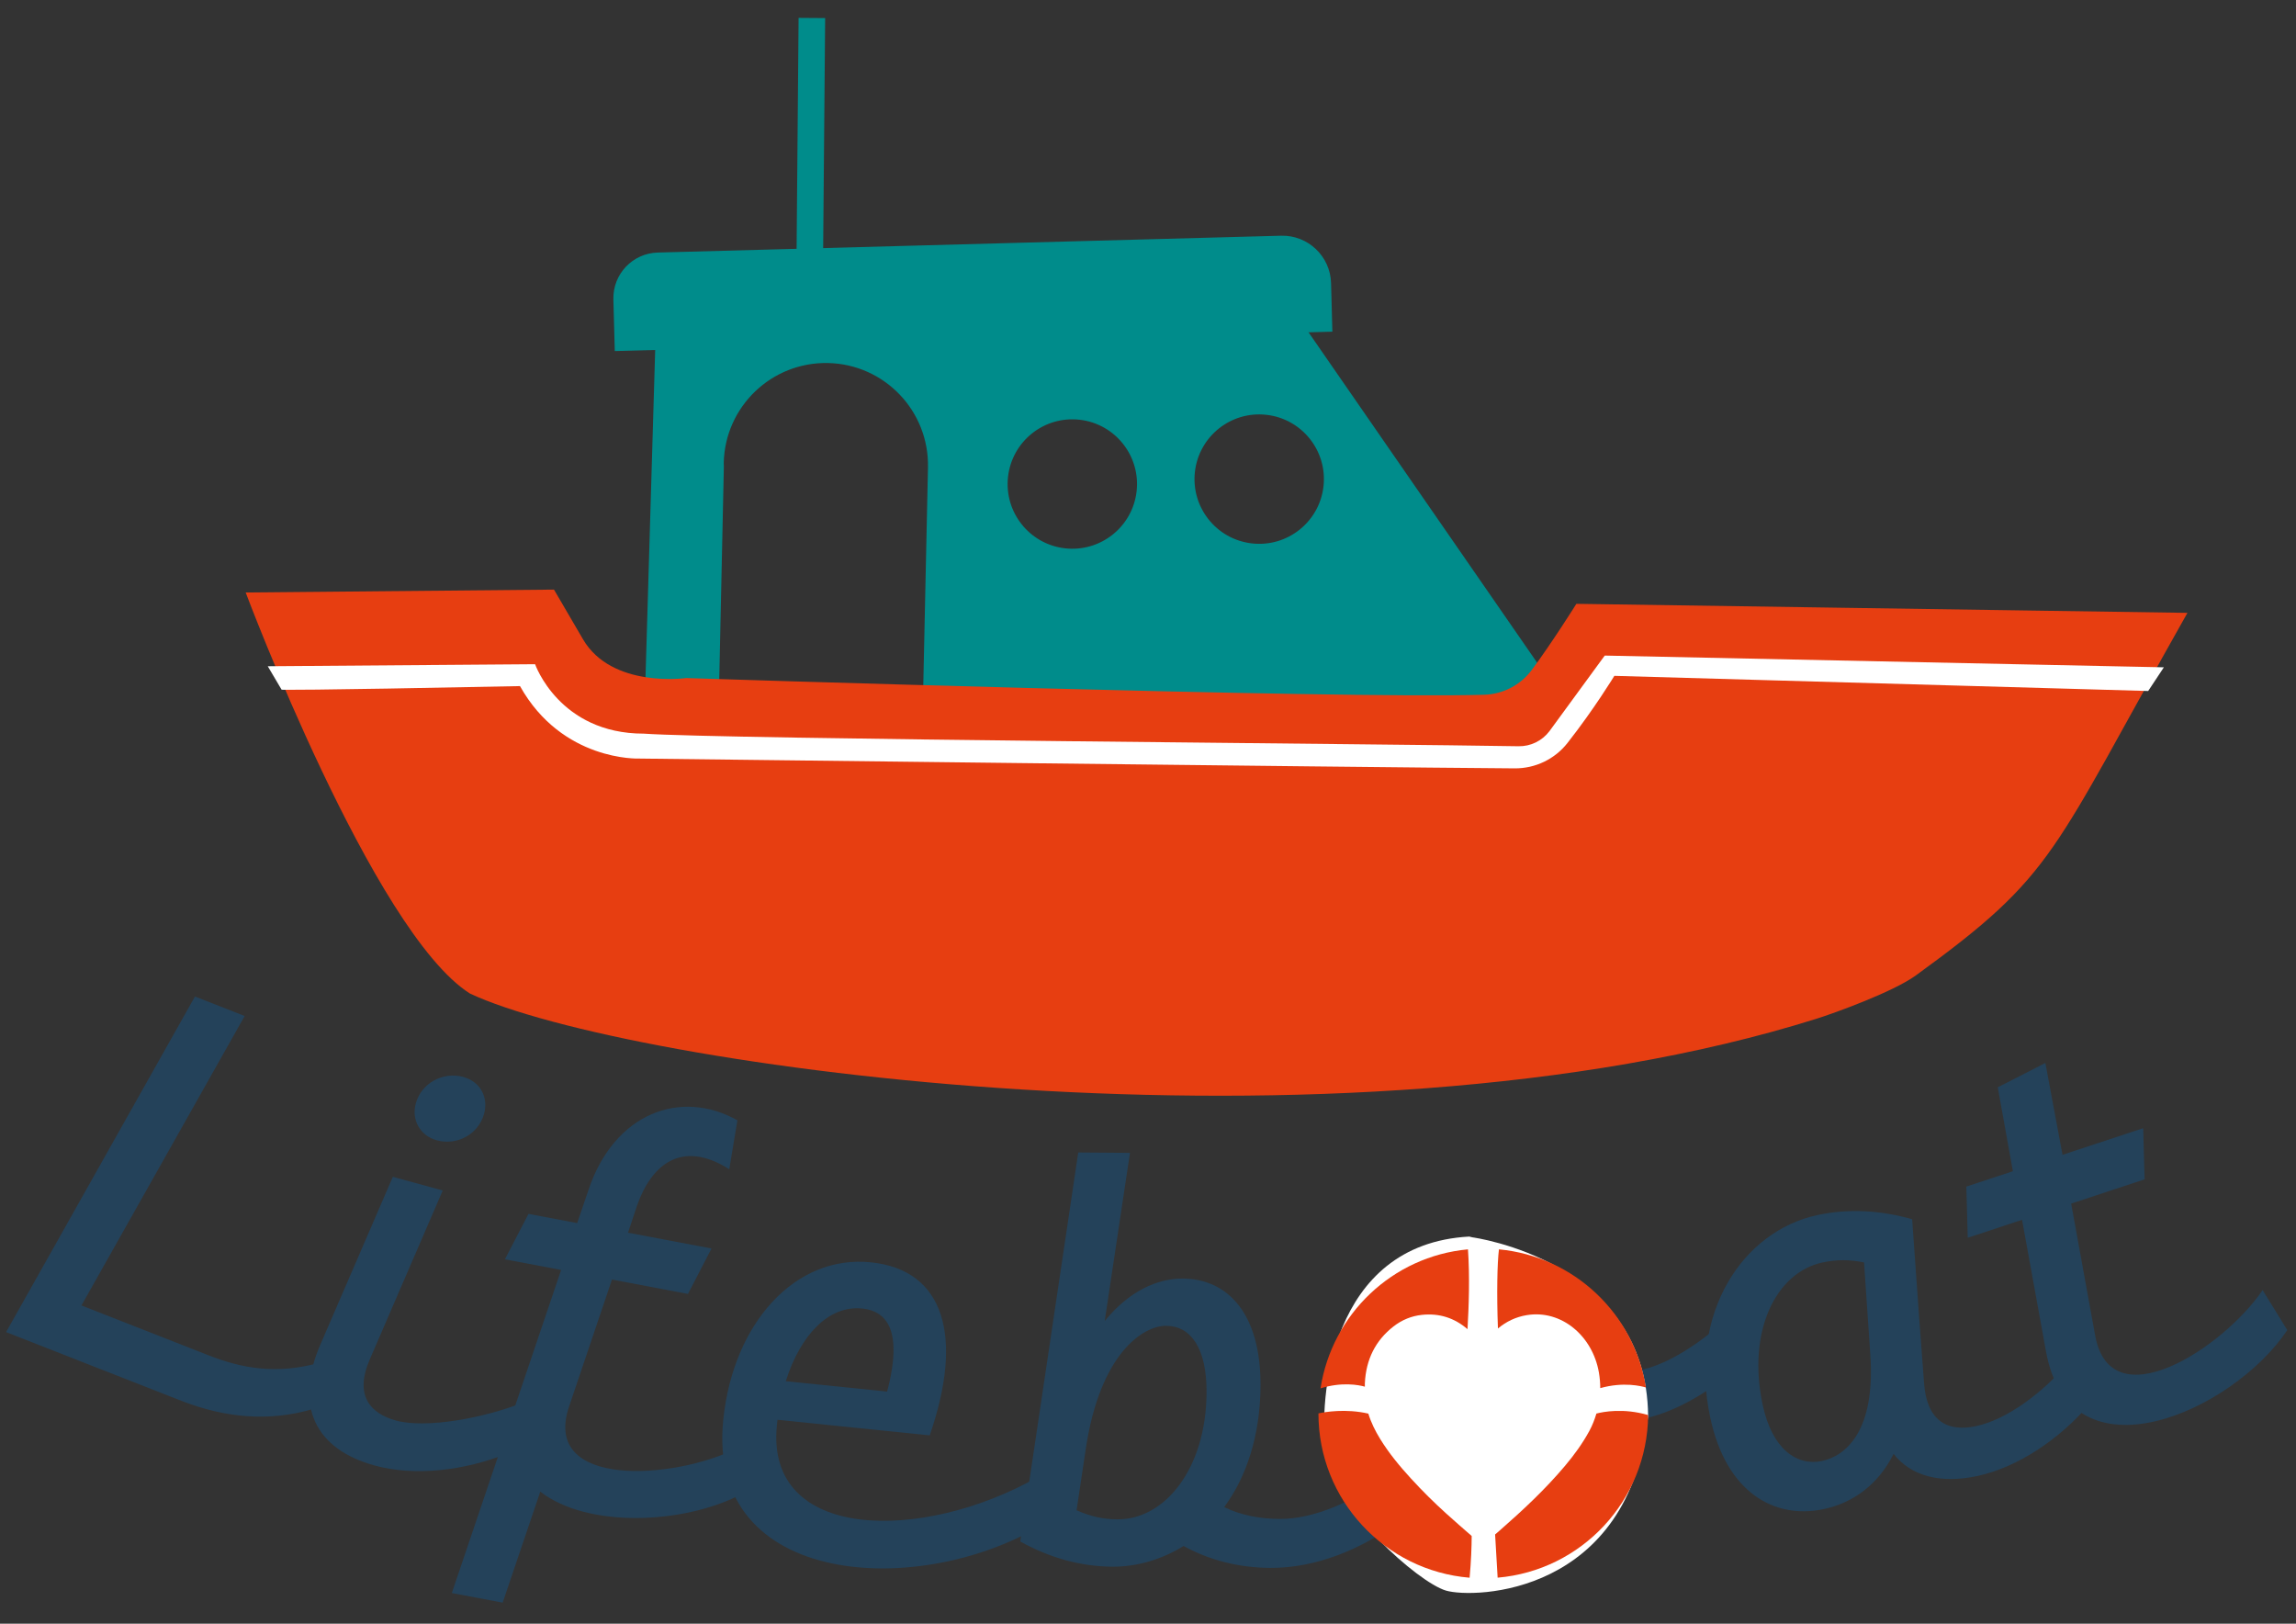 <?xml version="1.0" encoding="UTF-8" standalone="no"?>
<!-- Created with Inkscape (http://www.inkscape.org/) -->

<svg
   width="1122.52"
   height="793.701"
   viewBox="0 0 297 210"
   version="1.1"
   id="svg1472"
   inkscape:version="1.2.2 (b0a8486541, 2022-12-01)"
   sodipodi:docname="logo-simple.svg"
   xmlns:inkscape="http://www.inkscape.org/namespaces/inkscape"
   xmlns:sodipodi="http://sodipodi.sourceforge.net/DTD/sodipodi-0.dtd"
   xmlns="http://www.w3.org/2000/svg"
   xmlns:svg="http://www.w3.org/2000/svg">
  <rect x="0" y="0" width="297" height="210" fill="#333333" stroke="none"/>
  <sodipodi:namedview
     id="namedview1474"
     pagecolor="#ffffff"
     bordercolor="#000000"
     borderopacity="0.25"
     inkscape:showpageshadow="2"
     inkscape:pageopacity="0.0"
     inkscape:pagecheckerboard="0"
     inkscape:deskcolor="#d1d1d1"
     inkscape:document-units="mm"
     showgrid="false"
     inkscape:zoom="0.84096521"
     inkscape:cx="790.75804"
     inkscape:cy="366.84038"
     inkscape:window-width="1920"
     inkscape:window-height="1016"
     inkscape:window-x="0"
     inkscape:window-y="0"
     inkscape:window-maximized="1"
     inkscape:current-layer="layer1" />
  <defs
     id="defs1469" />
  <g
     inkscape:label="Layer 1"
     inkscape:groupmode="layer"
     id="layer1">
    <g
       id="g1076"
       transform="matrix(1.332,0,0,-1.332,23.747,181.288)">
      <path
         d="M 0,0 -17.238,6.758 1.105,39.343 5.932,37.45 -9.918,9.344 2.395,4.516 C 5.646,3.241 9.03,2.597 13.315,3.815 L 12.628,-0.69 C 8.187,-2.016 3.959,-1.495 0,0"
         style="fill:#24425a;fill-opacity:1;fill-rule:nonzero;stroke:none"
         id="path1078" />
    </g>
    <g
       id="g1080"
       transform="matrix(1.332,0,0,-1.332,59.909,139.281)">
      <path
         d="M 0,0 C 1.684,-0.462 2.47,-1.994 2.036,-3.575 1.492,-5.564 -0.575,-6.698 -2.563,-6.153 -4.196,-5.705 -5.034,-4.159 -4.6,-2.578 -4.055,-0.589 -1.938,0.531 0,0 m -1.981,-11.029 -7.053,-16.328 c -1.582,-3.57 0.02,-5.326 2.519,-6.011 2.908,-0.796 8.529,0.239 12.285,1.732 l -1.541,-4.951 c -4.065,-1.628 -8.891,-2.224 -12.818,-1.147 -5.713,1.565 -7.864,5.72 -5.292,11.705 l 7.054,16.328 z"
         style="fill:#24425a;fill-opacity:1;fill-rule:nonzero;stroke:none"
         id="path1082" />
    </g>
    <g
       id="g1084"
       transform="matrix(1.332,0,0,-1.332,69.888,192.923)">
      <path
         d="m 0,0 -3.652,-10.776 -4.938,0.933 10.614,31.371 -5.458,1.032 2.289,4.412 4.73,-0.894 1.086,3.186 c 2.504,7.548 9.025,9.868 14.473,6.792 l -0.79,-4.749 c -4.617,2.918 -7.557,0.459 -8.957,-3.529 L 8.522,25.144 16.63,23.612 14.343,19.199 6.962,20.594 2.807,8.298 C 0.049,0.26 13.028,1.143 19.158,4.238 l 0.215,-4.563 C 13.832,-3.153 4.602,-3.562 0,0"
         style="fill:#24425a;fill-opacity:1;fill-rule:nonzero;stroke:none"
         id="path1086" />
    </g>
    <g
       id="g1088"
       transform="matrix(1.332,0,0,-1.332,101.646,178.637)">
      <path
         d="M 0,0 9.84,-1.007 C 11.051,3.548 10.633,6.728 7.423,7.057 4.159,7.391 1.417,4.482 0,0 M 25.064,-13.839 C 13.204,-21.132 -7.753,-20.157 -6.072,-3.738 -5.107,5.681 0.94,12.294 8.254,11.545 15.411,10.812 17.301,4.344 13.977,-5.26 l -14.785,1.514 -0.055,-0.526 c -1.158,-11.313 14.148,-11.391 25.327,-5.039 z"
         style="fill:#24425a;fill-opacity:1;fill-rule:nonzero;stroke:none"
         id="path1090" />
    </g>
    <g
       id="g1092"
       transform="matrix(1.332,0,0,-1.332,144.538,196.503)">
      <path
         d="M 0,0 C 4.601,-0.035 8.605,4.906 8.661,12.257 8.695,16.646 7.124,18.774 4.744,18.792 2.523,18.809 -1.675,16.144 -3.068,6.846 L -3.961,0.877 C -2.589,0.284 -1.428,0.011 0,0 m 14.826,-4.714 c -3.015,0.023 -5.865,0.732 -8.394,2.126 -2.125,-1.305 -4.51,-2.028 -6.943,-2.009 -3.12,0.024 -6.128,0.893 -8.92,2.448 L -7.982,7.518 -3.8,35.622 1.223,35.584 -1.228,19.26 c 2.349,2.892 5.108,4.14 7.594,4.12 4.337,-0.033 7.59,-3.389 7.537,-10.476 C 13.865,8.092 12.513,4.083 10.375,1.19 12.008,0.384 13.857,0.053 15.761,0.039 19.04,0.014 22.967,1.729 26.157,4.137 l 1.024,-4.45 C 23.672,-2.931 19.215,-4.748 14.826,-4.714"
         style="fill:#24425a;fill-opacity:1;fill-rule:nonzero;stroke:none"
         id="path1094" />
    </g>
    <g
       id="g1096"
       transform="matrix(1.332,0,0,-1.332,198.965,178.348)">
      <path
         d="m 0,0 c -0.354,3.792 -2.162,6.651 -5.322,6.355 -4.581,-0.428 -7.444,-6.167 -6.844,-12.592 0.354,-3.792 2.162,-6.651 5.322,-6.356 C -2.262,-12.164 0.6,-6.424 0,0 M 5.114,-3.559 C 4.299,-10.754 -0.355,-16.66 -6.78,-17.261 c -6.213,-0.581 -9.979,3.901 -10.576,10.274 -0.836,8.952 4.281,17.293 11.97,18.011 C -0.173,11.512 3.297,8.489 4.645,3.728 6.641,-1.716 12.97,1.053 18.168,5.683 L 19.63,1.41 C 15.918,-2.071 9.702,-5.468 5.114,-3.559"
         style="fill:#24425a;fill-opacity:1;fill-rule:nonzero;stroke:none"
         id="path1098" />
    </g>
    <g
       id="g1100"
       transform="matrix(1.332,0,0,-1.332,241.921,174.998)">
      <path
         d="m 0,0 -0.597,8.8 c -1.415,0.29 -2.66,0.293 -4.056,-0.008 -4.499,-0.968 -7.331,-6.665 -5.782,-13.853 0.924,-4.293 3.334,-5.938 5.766,-5.414 C -2.446,-9.997 0.569,-7.669 0,0 m 21.261,-4.999 c -2.855,-3.32 -6.863,-6.077 -10.844,-6.935 -3.568,-0.768 -6.432,-0.033 -8.146,2.142 -1.552,-3.094 -4.058,-4.77 -6.748,-5.35 -4.861,-1.047 -9.497,1.635 -11.045,8.823 -2.216,10.291 3.228,18.174 10.366,19.711 3.103,0.668 6.176,0.464 9.229,-0.393 l 0.668,-9.381 0.49,-6.55 c 0.296,-3.886 2.477,-4.715 5.062,-4.159 2.948,0.636 6.408,3.166 8.998,6.214 z"
         style="fill:#24425a;fill-opacity:1;fill-rule:nonzero;stroke:none"
         id="path1102" />
    </g>
    <g
       id="g1104"
       transform="matrix(1.332,0,0,-1.332,254.355,153.467)">
      <path
         d="m 0,0 4.521,1.493 -1.467,8.149 4.623,2.362 1.665,-8.919 7.834,2.587 0.137,-4.968 -7.131,-2.354 2.322,-12.768 c 1.483,-8.366 12.407,-1.305 16.27,4.37 l 2.396,-3.887 C 25.881,-21.864 10.056,-28.929 7.734,-15.994 L 5.411,-3.226 0.137,-4.968 Z"
         style="fill:#24425a;fill-opacity:1;fill-rule:nonzero;stroke:none"
         id="path1106" />
    </g>
    <g
       id="g1108"
       transform="matrix(1.332,0,0,-1.332,190.448,160.027)">
      <path
         d="M 0,0 C 0,0 16.93,-2.235 17.076,-17.333 15.317,-34.775 0.147,-35.105 -2.565,-34.299 c -2.712,0.806 -10.92,8.062 -11.653,13.339 -0.733,5.276 0.366,20.3 13.925,21.033"
         style="fill:#ffffff;fill-opacity:1;fill-rule:nonzero;stroke:none"
         id="path1110" />
    </g>
    <g
       id="g1112"
       transform="matrix(1.332,0,0,-1.332,193.767,171.819)">
      <path
         d="m 0,0 c 0.811,0.68 1.738,1.122 2.792,1.296 3.39,0.561 6.405,-2.039 7.012,-5.569 0.088,-0.514 0.13,-1.019 0.132,-1.517 2.263,0.637 4.015,0.193 4.439,0.06 C 13.242,1.422 7.39,6.998 0.098,7.685 -0.065,6.39 -0.13,3.367 0,0"
         style="fill:#e73e11;fill-opacity:1;fill-rule:nonzero;stroke:none"
         id="path1114" />
    </g>
    <g
       id="g1116"
       transform="matrix(1.332,0,0,-1.332,176.552,179.344)">
      <path
         d="m 0,0 c 0.002,0.103 -0.005,0.206 -0.001,0.31 0.105,2.352 1.053,4.19 2.774,5.532 0.83,0.647 1.762,1.025 2.775,1.131 1.685,0.177 3.156,-0.299 4.42,-1.388 0.126,2.108 0.231,5.126 0.045,7.749 C 2.681,12.657 -3.201,7.036 -4.305,-0.164 -2.241,0.481 -0.605,0.171 0,0"
         style="fill:#e73e11;fill-opacity:1;fill-rule:nonzero;stroke:none"
         id="path1118" />
    </g>
    <g
       id="g1120"
       transform="matrix(1.332,0,0,-1.332,190.37,198.656)">
      <path
         d="m 0,0 c -0.834,0.729 -1.67,1.455 -2.493,2.199 -1.18,1.068 -2.316,2.193 -3.402,3.38 -1.09,1.191 -2.126,2.435 -2.992,3.843 -0.476,0.772 -0.879,1.581 -1.149,2.46 -2.2,0.506 -4.21,0.162 -4.845,0.021 0,-0.003 -10e-4,-0.007 -10e-4,-0.01 0,-8.394 6.462,-15.266 14.681,-15.945 C -0.053,-2.441 -0.004,-1.031 0,0"
         style="fill:#e73e11;fill-opacity:1;fill-rule:nonzero;stroke:none"
         id="path1122" />
    </g>
    <g
       id="g1124"
       transform="matrix(1.332,0,0,-1.332,206.505,182.821)">
      <path
         d="m 0,0 c -0.17,-0.564 -0.38,-1.12 -0.671,-1.659 -0.675,-1.249 -1.496,-2.37 -2.388,-3.429 -1.943,-2.306 -4.116,-4.326 -6.344,-6.276 -0.144,-0.127 -0.291,-0.25 -0.436,-0.376 0.131,-2.232 0.206,-3.497 0.246,-4.195 8.142,0.7 14.538,7.483 14.617,15.788 C 2.61,0.559 0.647,0.17 0,0"
         style="fill:#e73e11;fill-opacity:1;fill-rule:nonzero;stroke:none"
         id="path1126" />
    </g>
    <g
       id="g1128"
       transform="matrix(1.332,0,0,-1.332,172.349,42.896)">
      <path
         d="m 0,0 -69.687,-1.882 -0.136,5.018 c -0.066,2.445 1.863,4.481 4.308,4.547 l 60.53,1.634 c 2.612,0.071 4.787,-1.99 4.858,-4.603 z"
         style="fill:#008c8b;fill-opacity:1;fill-rule:nonzero;stroke:none"
         id="path1130" />
    </g>
    <g
       id="g1132"
       transform="matrix(1.332,0,0,-1.332,106.371,44.781)">
      <path
         d="m 0,0 -2.578,0.018 0.274,31.864 2.579,-0.019 z"
         style="fill:#008c8b;fill-opacity:1;fill-rule:nonzero;stroke:none"
         id="path1134" />
    </g>
    <g
       id="g1136"
       transform="matrix(1.332,0,0,-1.332,161.924,70.279)">
      <path
         d="m 0,0 c -3.447,0.398 -5.918,3.516 -5.52,6.963 0.398,3.447 3.516,5.918 6.963,5.519 C 4.89,12.084 7.361,8.967 6.963,5.52 6.564,2.073 3.447,-0.398 0,0 m -18.149,-0.477 c -3.447,0.398 -5.918,3.515 -5.52,6.962 0.399,3.447 3.516,5.918 6.963,5.52 3.447,-0.398 5.918,-3.516 5.52,-6.963 -0.399,-3.446 -3.516,-5.918 -6.963,-5.519 m -33.693,-18.608 0.573,26.511 c -0.002,0.129 -0.014,0.255 -0.011,0.384 0.118,5.477 4.654,9.821 10.131,9.703 5.477,-0.119 9.821,-4.655 9.703,-10.131 0,-0.002 -10e-4,-0.003 -10e-4,-0.004 h 0.002 l -0.58,-26.891 z m 56.928,40.198 -63.004,-1.691 -1.157,-39.121 80.457,-2.57 9.012,6.81 z"
         style="fill:#008c8b;fill-opacity:1;fill-rule:nonzero;stroke:none"
         id="path1138" />
    </g>
    <g
       id="g1140"
       transform="matrix(1.332,0,0,-1.332,282.957,79.264)">
      <path
         d="m 0,0 -59.343,0.877 c 0,0 -2.384,-3.808 -4.332,-6.421 -1.096,-1.472 -2.798,-2.356 -4.632,-2.409 -14.364,-0.418 -77.483,1.623 -77.483,1.623 0,0 -7.223,-1.034 -10.031,3.777 l -2.809,4.811 -29.941,-0.279 c 0,0 12.372,-32.993 21.779,-38.94 14.95,-7.036 84.428,-17.003 130.777,-2.446 1.649,0.518 7.41,2.584 9.643,4.205 C -12.748,-25.316 -13.333,-23.598 0,0"
         style="fill:#e73e11;fill-opacity:1;fill-rule:nonzero;stroke:none"
         id="path1142" />
    </g>
    <g
       id="g1144"
       transform="matrix(1.332,0,0,-1.332,34.636,86.168)">
      <path
         d="m 0,0 25.961,0.198 c 0,0 2.345,-6.742 10.553,-6.742 7.449,-0.532 73.092,-1.007 84.947,-1.224 1.181,-0.022 2.293,0.522 3.007,1.462 l 5.37,7.342 54.298,-1.14 -1.521,-2.299 -51.844,1.47 c 0,0 -1.952,-3.217 -4.559,-6.528 -1.235,-1.567 -3.124,-2.468 -5.119,-2.454 -15.637,0.108 -85.055,0.952 -85.055,0.952 0,0 -7.439,-0.293 -11.543,7.036 C 2.765,-2.367 1.347,-2.28 1.347,-2.28 Z"
         style="fill:#ffffff;fill-opacity:1;fill-rule:nonzero;stroke:none"
         id="path1146" />
    </g>
  </g>
</svg>
